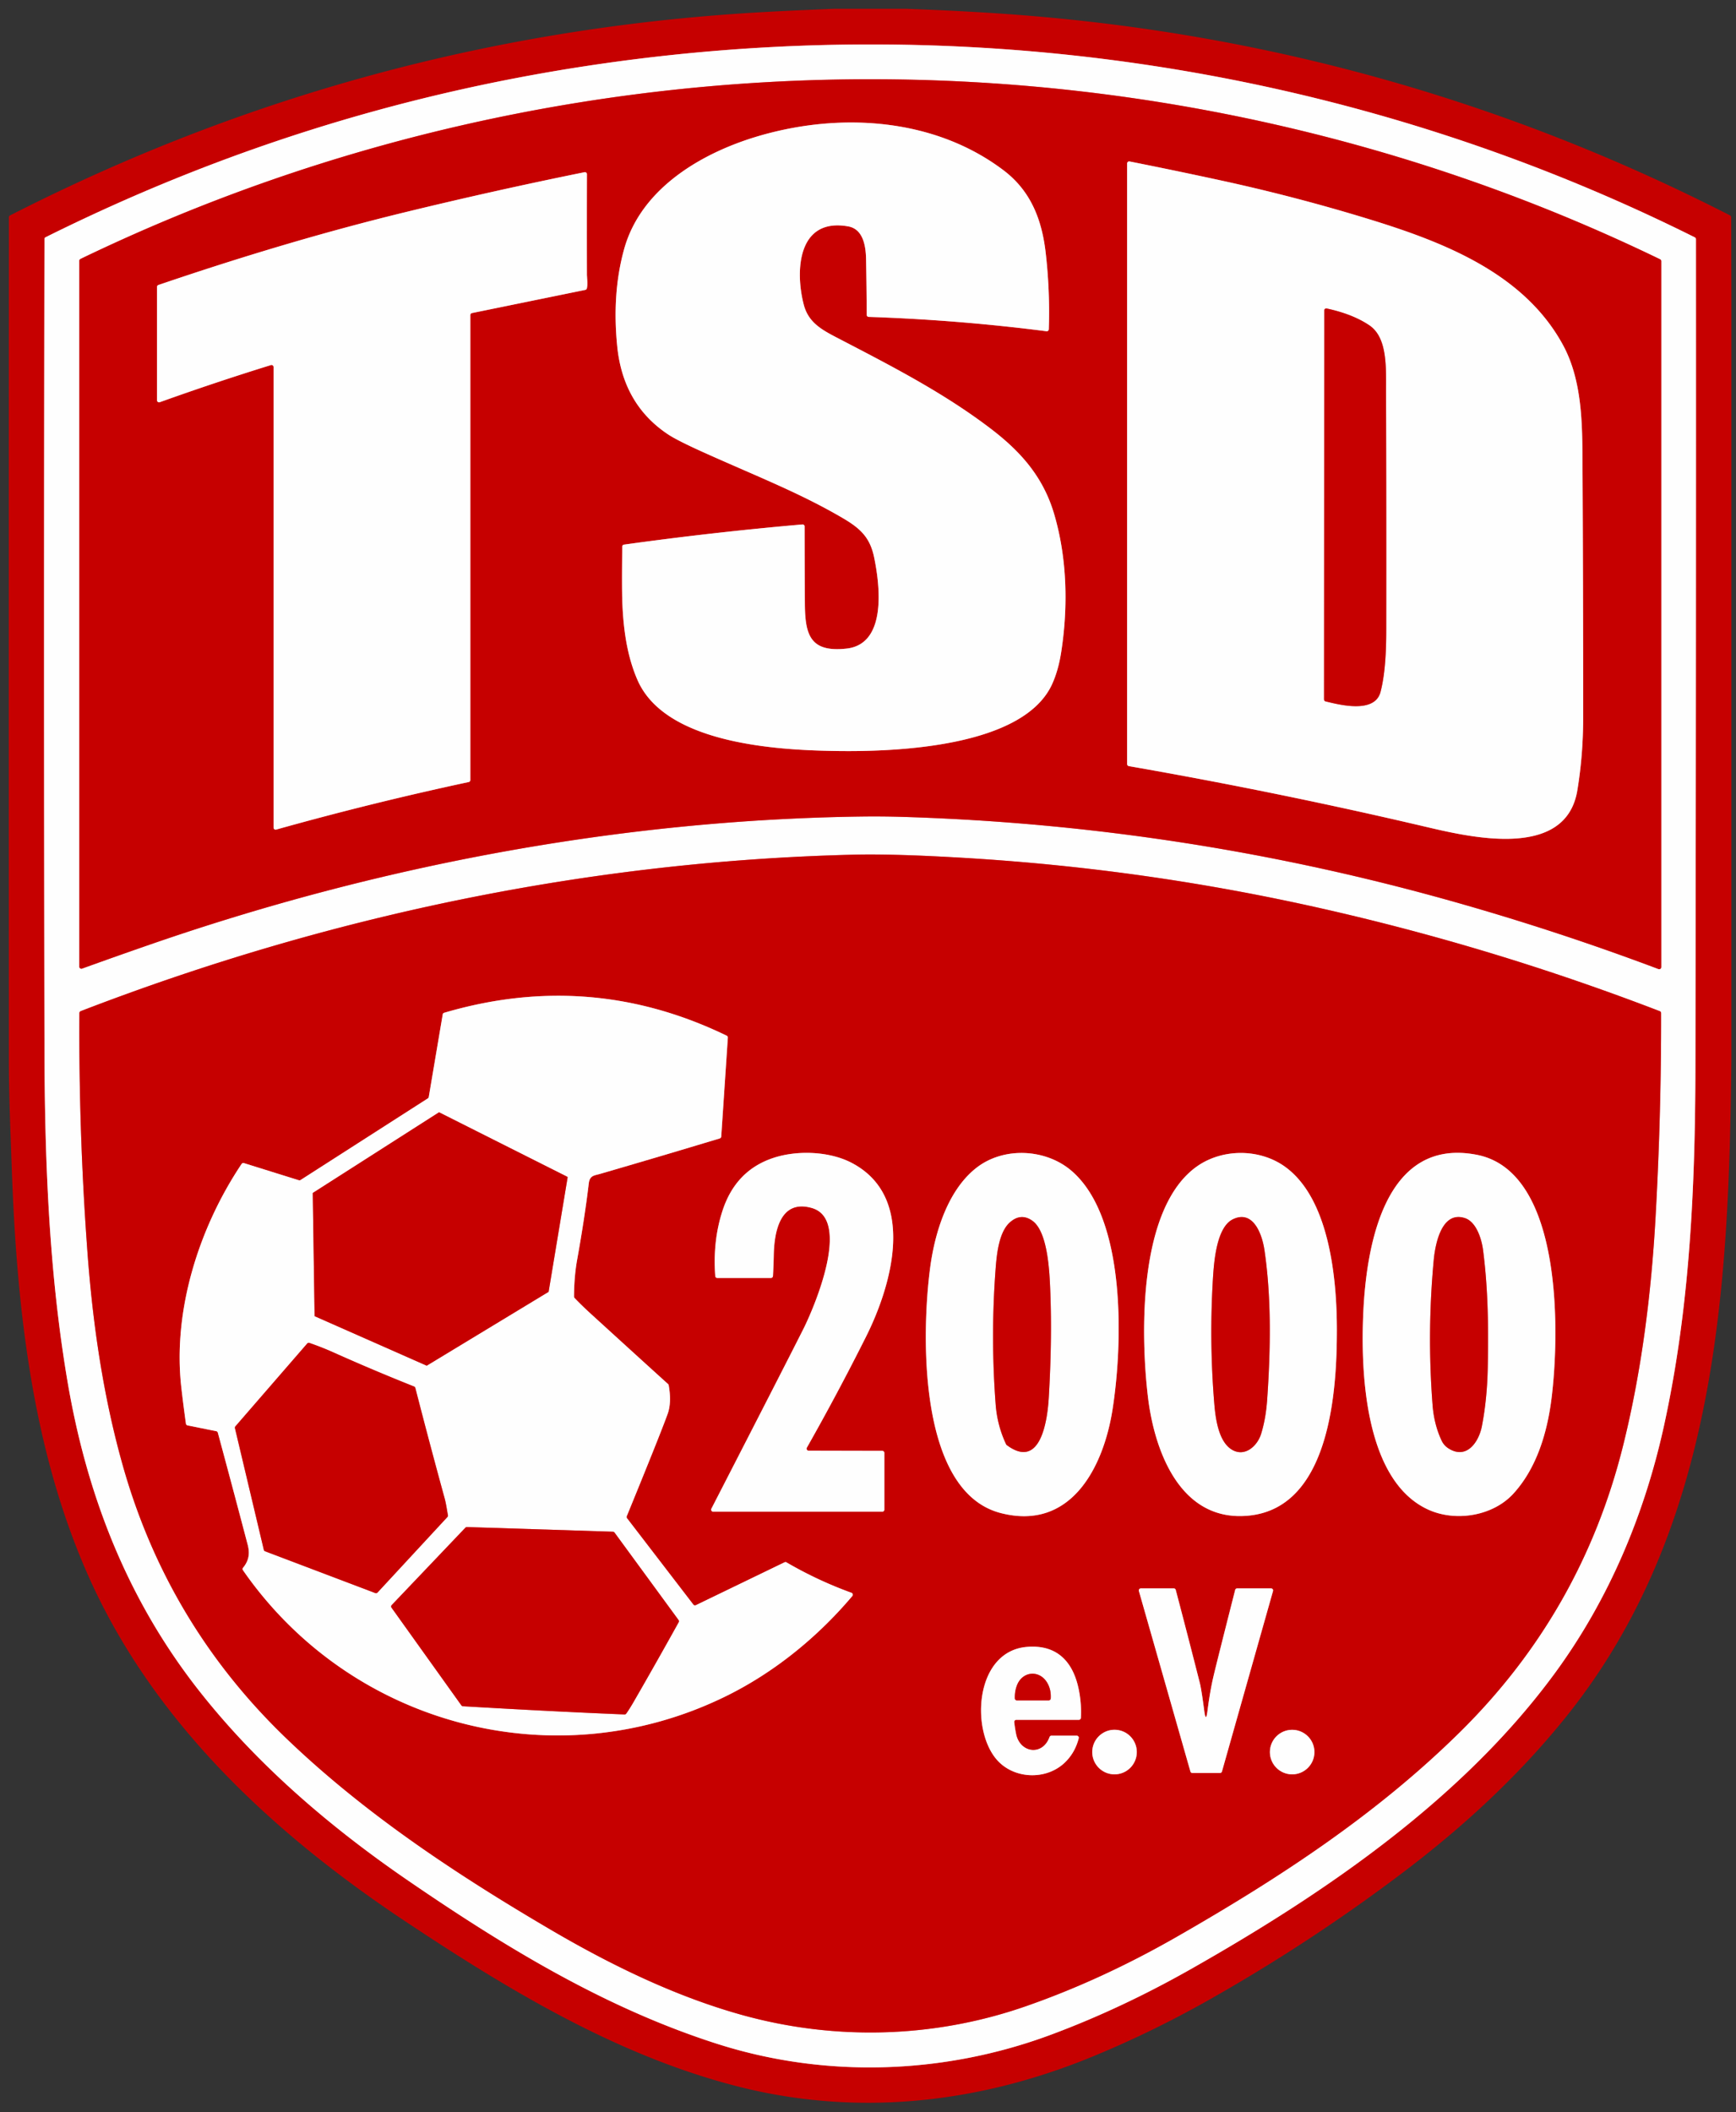 <svg width="287" height="349" xmlns="http://www.w3.org/2000/svg"><rect width="100%" height="100%" fill="#333333" stroke="none"/><g transform="translate(1.37 1.451) scale(.338)"><g fill="none" stroke="#e27f7f" stroke-width="2"><path d="m17.69 112.58q-0.4 197.3 0 394.61c0.11 54.71 2.1 109.69 11.25 163.72 9.52 56.2 29.58 107.53 65.23 152.44 28.57 36 63.94 66.1 101.75 91.98 48.2 33 96.65 62.27 150.85 79.59 53.14 16.97 111.04 14.93 163.18-4.46q34.38-12.78 68.6-32.17c66.36-37.6 133.06-83.39 178.01-144.73 26.29-35.87 43.74-77.33 53.29-120.9 12.58-57.36 15.25-115.48 15.36-175.86q0.36-202.03 0.26-404.16a1.01 0.99 13.7 0 0-0.55-0.89c-167.57-83.62-357.2-111.91-542.22-83.77q-138.71 21.1-264.46 83.71a1 0.98 77.1 0 0-0.55 0.89" vector-effect="non-scaling-stroke"/><path d="m437.44 395.07q138.68 4.19 272.17 42.21 49.54 14.11 97.54 32.17a1 1 0 0 0 1.35-0.94v-345.13a1.01 1 13.4 0 0-0.56-0.9c-242.4-117.42-530.05-117.28-772.63-0.16a1.01 1-13.4 0 0-0.56 0.9v345.07a1 1 0 0 0 1.34 0.94q16.38-5.91 32.82-11.61c111.64-38.7 230.22-61.11 348.52-62.72q9.95-0.13 20.01 0.17" vector-effect="non-scaling-stroke"/><path d="M265.02 938.94c30.22 17.73 61.57 32.85 93.73 41.81 45.42 12.64 93.74 11.43 138.52-4.08q37.19-12.89 74.29-34.13c50.9-29.14 98-60.11 138.57-100.16q59.59-58.8 79.79-140.29c8.94-36.03 13.65-73.6 15.74-110.41q2.86-50.35 2.76-100.69a1.01 1 10.8 0 0-.64-.93q-81.53-31.35-166.21-50.4-84.92-19.1-171.82-24.41-35.87-2.19-55.95-1.71c-129.66 3.12-257.33 29.84-378.37 76.5a1.02.99 80.3 0 0-.64.93q-.38 58.31 3.9 116.46c2.6 35.34 7.69 70.65 17.34 104.81q21.93 77.58 79.95 133.31c38.12 36.62 82.78 66.25 129.04 93.39M307.79 328.23c13.87 31.63 69.83 34.28 98.21 34.64 28.45.35 90.85-1.93 104.67-32.94q2.96-6.63 4.31-15.28c3.47-22.26 2.96-46.18-3.5-67.89-5.26-17.64-15.93-29.95-30.42-41.07-23.47-18.01-49.77-31.4-76.18-45.13-7.59-3.95-13.59-7.5-15.79-15.88-4.25-16.21-3.18-42.69 21.7-38.3 7.27 1.28 8.65 9.39 8.77 16.12q.24 13.55.31 27.14a.99.99 0 0 0 .96.99q43.66 1.46 86.99 7.02a1 .99-85.6 0 0 1.12-.96q.63-18.95-1.57-37.74c-1.95-16.65-7.69-30.25-20.6-40.01-33.45-25.28-78.75-28.43-118.61-17.06-27.99 7.98-58.54 25.37-66.94 55.61q-5.98 21.53-3.38 47.52 2.86 28.51 24.96 43.12 4.55 3.01 17.84 8.98c25.95 11.66 46.48 19.57 67.48 31.86 8.81 5.15 13.4 9.62 15.39 19.27 2.73 13.2 6.51 42.38-13.56 44.56-17.61 1.91-20.21-6.56-20.32-21.8q-.12-18.95-.14-37.91a.99.99 0 0 0-1.08-.99q-43.75 3.81-87.25 9.86a1 .99 86.7 0 0-.86.98q-.24 20.28.04 27.24c.51 12.91 2.22 26.12 7.45 38.05M548.08 370.25q72.79 12.69 144.19 29.42c21.66 5.08 69.45 16.9 75.17-17.5q2.86-17.21 2.87-35.67.01-62.72-.34-125.44c-.1-18.01-.14-39.3-9.47-56.56-19.13-35.37-58.79-50.57-95.48-61.81q-35.66-10.91-72.1-18.81-22.32-4.84-44.48-9.24a1 .99-84.3 0 0-1.19.98v293.64a1.01 1.01 0 0 0 .83.99M226.8 148.76l55.43-11.33a1.01.99-89.9 0 0 .78-.79q.33-1.65.21-3.32-.2-3.08-.2-3.17-.06-24.72.01-49.27a1 .99-5.4 0 0-1.2-.98q-43.9 8.9-87.36 19.47c-40.8 9.92-81.25 22.11-121.04 35.66a1 .99-9.5 0 0-.68.94v55.43a1 1 0 0 0 1.34.94q26.98-9.68 54.36-18.15a1 1 0 0 1 1.3.96v225.16a1.01 1 82.3 0 0 1.27.97q46.73-13.09 94.19-23.25a1 1 0 0 0 .79-.98v-227.31a1.01 1-6.1 0 1 .8-.98" vector-effect="non-scaling-stroke"/><path d="M644.32 338.6c7.2 1.78 24.09 6.01 26.87-4.62 2.58-9.9 2.78-22.46 2.79-30.48q.07-57.59-.1-115.19c-.04-12.32.95-27.39-8.16-33.55q-8.11-5.48-20.85-8.23a1 1 0 0 0-1.21.98l-.1 190.11a1.01 1-83 0 0 .76.98M335.08 780.17l-32.44-42.22a1.03 1.01 37.4 0 1-.14-.99q16.43-40.11 19.99-49.97 2.05-5.66.52-14.1a1.01.96 16.8 0 0-.32-.56q-8.66-7.8-37.47-34.06-5.02-4.58-8.24-8a1.02 1-66.8 0 1-.27-.69q.05-9.72 1.5-17.84 3.78-21.08 5.72-37.49c.47-3.93 2.66-3.81 5.58-4.66q29.26-8.5 58.5-17.33a1 .99-6.8 0 0 .71-.89l3.23-48.38a1 1 0 0 0-.57-.96q-66.61-32.25-138.19-11.19a1 .99-3.9 0 0-.7.79l-6.83 40.39a.98.95 79.1 0 1-.44.67l-62.26 39.91a1.02.99-51.7 0 1-.84.11l-26.86-8.38a1.01 1-64.3 0 0-1.13.4c-20.89 31.18-33.81 71.75-29.48 109.45q1.01 8.77 2.24 17.54a1.01 1 1.7 0 0 .8.84l14.03 2.83a1.02 1 87.5 0 1 .77.72q7.4 27.37 14.61 54.81c1.16 4.42.49 7.89-2.27 11.23a.99.99 0 0 0-.05 1.2c52.75 75.99 152.5 102.4 235.68 61.88 23.87-11.62 45.24-28.98 62.38-49.26a1 1 0 0 0-.43-1.58q-16.56-6-31.77-14.87a1 1 0 0 0-.94-.04l-43.4 20.98a.98.98 0 0 1-1.22-.29" vector-effect="non-scaling-stroke"/><path d="M390.6 703.44q15.18-26.8 28.97-54.31c12.53-24.99 25.05-68.11-7.05-84.92-10.78-5.65-26.43-6.27-38.05-2.5q-18.73 6.06-25.19 26.08-4.76 14.73-3.49 31.78a1.01 1 87.8 0 0 1 .93h26.22a1 1 0 0 0 1-.94q.3-5.12.4-10.23c.21-10.72 2.79-27.58 18.6-23.06 19.6 5.59 1.16 48.72-4.26 59.45q-10.13 20.06-44.85 87.57a1 1 0 0 0 .89 1.46h82.71a1 1 0 0 0 1-1v-27.74a1 1 0 0 0-1-1l-36.03-.08a1 1 0 0 1-.87-1.49M450.93 615.25c-4.11 30.67-6.58 109.68 34.59 120.19 34.54 8.82 50.19-22.86 54.56-50.47 4.96-31.37 7.1-93.78-20.15-116.97-12.55-10.69-33.11-11.81-46.49-1.3-13.75 10.8-20.17 31.11-22.51 48.55M557.41 678.51c3.12 26.4 15.81 61.78 49.71 58.12 39.65-4.28 42.71-61.75 42.72-90.63.01-24.27-3.38-64.1-25.38-79.91-12.47-8.97-30.7-8.88-43.07-.14-28.8 20.35-27.58 82.09-23.98 112.56M694.67 733.8c13.28 5.98 31.43 3.15 41.52-7.89 11.35-12.42 16.48-29.67 18.59-46.16 3.84-30.06 6.26-111.23-36.54-119.49-45.5-8.78-54.03 45.59-55.48 77.15-1.31 28.47.47 82.23 31.91 96.39M584.97 832.07q-1.38-10.49-2.17-13.59-5.77-22.73-11.77-45.48a.99.99 0 0 0-.96-.75h-16.11a1 1 0 0 0-.96 1.27l25.2 88.25a1.01 1 81.9 0 0 .96.73h13.5a1.01 1.01 0 0 0 .97-.73l24.98-88.25a1 1 0 0 0-.96-1.27h-16.59a1 .99 7 0 0-.97.75q-8.8 34.62-10.55 42.01-1.77 7.48-2.98 17.05-.78 6.15-1.59.01M492.04 837.6a1 .99-3.1 0 1 .99-1.1h30.6a1 1 0 0 0 1-.95q.38-7.46-1.21-14.66c-2.93-13.32-10.94-21.27-25.25-20.04-25.25 2.18-27.63 40.41-14.6 55.23 8.24 9.37 23.96 10.14 33.18 1.34q5-4.77 6.83-11.91a1 .99-82.8 0 0-.96-1.25l-12.38-.01a1 1 0 0 0-.94.66c-3.42 9.45-14.5 7.83-16.36-1.49q-.61-3.03-.9-5.82M551.98 852.26a10.9 10.9 0 0 0-10.9-10.9 10.9 10.9 0 0 0-10.9 10.9 10.9 10.9 0 0 0 10.9 10.9 10.9 10.9 0 0 0 10.9-10.9M638.86 852.27a10.89 10.89 0 0 0-10.89-10.89 10.89 10.89 0 0 0-10.89 10.89 10.89 10.89 0 0 0 10.89 10.89 10.89 10.89 0 0 0 10.89-10.89M273.57 571.36a.33.33 0 0 0-.18-.35l-62.53-31.44a.33.33 0 0 0-.33.02l-61.44 39.24a.33.33 0 0 0-.16.28l.89 59.83a.33.33 0 0 0 .19.3l54.49 24.06a.33.33 0 0 0 .31-.02l59.35-35.95a.33.33 0 0 0 .15-.23l9.26-55.74M125.61 754.11l53.9 20.42a1 .99 31.1 0 0 1.09-.26l34.19-36.93a.98.96-29.4 0 0 .25-.86c-.52-2.75-.9-5.68-1.63-8.32q-7.43-27.09-14.32-53.91a1 .98-86 0 0-.59-.69q-20.05-7.98-39.36-16.63-5.68-2.55-11.85-4.68a1 .99 29.8 0 0-1.08.29l-35.12 40.49a1.04 1.03 59 0 0-.22.89l14.12 59.48a1.04 1.01-86.8 0 0 .62.71M222.38 829.86c26.33 1.54 52.51 2.93 79.02 4.01a1.02 1.01-70.8 0 0 .86-.42q1.63-2.31 3.63-5.77 10.97-19.01 22.01-38.89a1.01 1 41.5 0 0-.07-1.08l-31.31-42.76a1.02 1.01 72.6 0 0-.77-.41l-71.41-2.28a1.03 1.02 22.4 0 0-.76.31l-36.04 37.83a.99.99 0 0 0-.09 1.27l34.17 47.77a1.01 1.01 0 0 0 .76.42" vector-effect="non-scaling-stroke"/><path d="M488.36 702.17c17.18 12.82 20.03-13.94 20.58-23.43q1.65-28.28.72-51.75c-.35-8.85-1.07-29.03-8.77-34.48q-5.6-3.96-10.97.78c-5.58 4.92-6.53 16.34-7.07 23.71q-2.38 32.63.09 65.25.78 10.35 5.12 19.54.1.23.3.38M597.94 704.06c6.42 4.45 12.91-1.14 14.83-7.32q2.34-7.5 2.99-16.99c1.64-23.8 2.15-49.35-1.36-72.98-1.22-8.16-5.71-19.74-15.47-14.95-7.97 3.9-9.2 20.82-9.7 28.85q-1.87 30.66.65 61.26c.58 6.98 1.97 17.91 8.06 22.13M704.43 703.8c8.93 5.68 14.85-3.21 16.33-10.81q2.6-13.4 2.88-28.99c.35-19.04.23-37.59-2.3-57.16-.69-5.35-3.26-13.77-8.85-15.61-11.55-3.8-14.59 13.11-15.28 20.54q-3.29 35.34-.57 70.74.73 9.59 4.43 17.47 1.12 2.4 3.36 3.82M508.4 818.8c-3.75-6.96-12.5-6.26-15.14 1.1q-1.04 2.89-.93 6.13a1.01 1 88.8 0 0 1 .97h15.54a1 .99 1.8 0 0 1-.93q.26-4.06-1.47-7.27" vector-effect="non-scaling-stroke"/></g><path d="m404.06 0h35q32.74 1.21 57.26 3.16 182.87 14.5 345.84 97.86a0.99 0.98-76.9 0 1 0.54 0.88l0.09 39.6v371.75c-1.1 112.04-6.98 229.58-80.48 321.32-23.16 28.91-50.23 53.9-79.72 76.24q-45.39 34.37-94.95 62.4-28.85 16.32-58.33 28.34c-55.98 22.84-115.25 28.97-173.32 13.98-57.95-14.97-110.4-46.27-162.53-81-63.66-42.4-121.85-96.3-153.7-167.03-28.31-62.89-35.72-133.44-38.09-201.57-0.61-17.31-1.39-34.63-1.39-51.99q-0.08-206 0.01-412.01a1 1 0 0 1 0.54-0.89q171.42-87.52 363.98-99.16 14.02-0.85 39.25-1.88zm-386.37 112.58q-0.4 197.3 0 394.61c0.11 54.71 2.1 109.69 11.25 163.72 9.52 56.2 29.58 107.53 65.23 152.44 28.57 36 63.94 66.1 101.75 91.98 48.2 33 96.65 62.27 150.85 79.59 53.14 16.97 111.04 14.93 163.18-4.46q34.38-12.78 68.6-32.17c66.36-37.6 133.06-83.39 178.01-144.73 26.29-35.87 43.74-77.33 53.29-120.9 12.58-57.36 15.25-115.48 15.36-175.86q0.36-202.03 0.26-404.16a1.01 0.99 13.7 0 0-0.55-0.89c-167.57-83.62-357.2-111.91-542.22-83.77q-138.71 21.1-264.46 83.71a1 0.98 77.1 0 0-0.55 0.89z" fill="#c60000"/><path d="m17.69 112.58a1 0.98 77.1 0 1 0.55-0.89q125.75-62.61 264.46-83.71c185.02-28.14 374.65 0.15 542.22 83.77a1.01 0.99 13.7 0 1 0.55 0.89q0.1 202.13-0.26 404.16c-0.11 60.38-2.78 118.5-15.36 175.86-9.55 43.57-27 85.03-53.29 120.9-44.95 61.34-111.65 107.13-178.01 144.73q-34.22 19.39-68.6 32.17c-52.14 19.39-110.04 21.43-163.18 4.46-54.2-17.32-102.65-46.59-150.85-79.59-37.81-25.88-73.18-55.98-101.75-91.98-35.65-44.91-55.71-96.24-65.23-152.44-9.15-54.03-11.14-109.01-11.25-163.72q-0.4-197.31 0-394.61zm419.75 282.49q138.68 4.19 272.17 42.21 49.54 14.11 97.54 32.17a1 1 0 0 0 1.35-0.94v-345.13a1.01 1 13.4 0 0-0.56-0.9c-242.4-117.42-530.05-117.28-772.63-0.16a1.01 1-13.4 0 0-0.56 0.9v345.07a1 1 0 0 0 1.34 0.94q16.38-5.91 32.82-11.61c111.64-38.7 230.22-61.11 348.52-62.72q9.95-0.13 20.01 0.17zm-172.42 543.87c30.22 17.73 61.57 32.85 93.73 41.81 45.42 12.64 93.74 11.43 138.52-4.08q37.19-12.89 74.29-34.13c50.9-29.14 98-60.11 138.57-100.16q59.59-58.8 79.79-140.29c8.94-36.03 13.65-73.6 15.74-110.41q2.86-50.35 2.76-100.69a1.01 1 10.8 0 0-0.64-0.93q-81.53-31.35-166.21-50.4-84.92-19.1-171.82-24.41-35.87-2.19-55.95-1.71c-129.66 3.12-257.33 29.84-378.37 76.5a1.02 0.99 80.3 0 0-0.64 0.93q-0.38 58.31 3.9 116.46c2.6 35.34 7.69 70.65 17.34 104.81q21.93 77.58 79.95 133.31c38.12 36.62 82.78 66.25 129.04 93.39z" fill="#fefefe"/><path d="m417.43 394.9c-118.3 1.61-236.88 24.02-348.52 62.72q-16.44 5.7-32.82 11.61a1 1 0 0 1-1.34-0.94v-345.07a1.01 1-13.4 0 1 0.56-0.9c242.58-117.12 530.23-117.26 772.63 0.16a1.01 1 13.4 0 1 0.56 0.9v345.13a1 1 0 0 1-1.35 0.94q-48-18.06-97.54-32.17-133.49-38.02-272.17-42.21-10.06-0.3-20.01-0.17zm-109.64-66.67c13.87 31.63 69.83 34.28 98.21 34.64 28.45 0.35 90.85-1.93 104.67-32.94q2.96-6.63 4.31-15.28c3.47-22.26 2.96-46.18-3.5-67.89-5.26-17.64-15.93-29.95-30.42-41.07-23.47-18.01-49.77-31.4-76.18-45.13-7.59-3.95-13.59-7.5-15.79-15.88-4.25-16.21-3.18-42.69 21.7-38.3 7.27 1.28 8.65 9.39 8.77 16.12q0.24 13.55 0.31 27.14a0.99 0.99 0 0 0 0.96 0.99q43.66 1.46 86.99 7.02a1 0.99-85.6 0 0 1.12-0.96q0.63-18.95-1.57-37.74c-1.95-16.65-7.69-30.25-20.6-40.01-33.45-25.28-78.75-28.43-118.61-17.06-27.99 7.98-58.54 25.37-66.94 55.61q-5.98 21.53-3.38 47.52 2.86 28.51 24.96 43.12 4.55 3.01 17.84 8.98c25.95 11.66 46.48 19.57 67.48 31.86 8.81 5.15 13.4 9.62 15.39 19.27 2.73 13.2 6.51 42.38-13.56 44.56-17.61 1.91-20.21-6.56-20.32-21.8q-0.12-18.95-0.14-37.91a0.99 0.99 0 0 0-1.08-0.99q-43.75 3.81-87.25 9.86a1 0.99 86.7 0 0-0.86 0.98q-0.24 20.28 0.04 27.24c0.51 12.91 2.22 26.12 7.45 38.05zm240.29 42.02q72.79 12.69 144.19 29.42c21.66 5.08 69.45 16.9 75.17-17.5q2.86-17.21 2.87-35.67 0.01-62.72-0.34-125.44c-0.1-18.01-0.14-39.3-9.47-56.56-19.13-35.37-58.79-50.57-95.48-61.81q-35.66-10.91-72.1-18.81-22.32-4.84-44.48-9.24a1 0.99-84.3 0 0-1.19 0.98v293.64a1.01 1.01 0 0 0 0.83 0.99zm-321.28-221.49 55.43-11.33a1.01 0.99-89.9 0 0 0.78-0.79q0.33-1.65 0.21-3.32-0.2-3.08-0.2-3.17-0.06-24.72 0.01-49.27a1 0.99-5.4 0 0-1.2-0.98q-43.9 8.9-87.36 19.47c-40.8 9.92-81.25 22.11-121.04 35.66a1 0.99-9.5 0 0-0.68 0.94v55.43a1 1 0 0 0 1.34 0.94q26.98-9.68 54.36-18.15a1 1 0 0 1 1.3 0.96v225.16a1.01 1 82.3 0 0 1.27 0.97q46.73-13.09 94.19-23.25a1 1 0 0 0 0.79-0.98v-227.31a1.01 1-6.1 0 1 0.8-0.98z" fill="#c60000"/><g fill="#fefefe"><path d="M406 362.87c-28.38-.36-84.34-3.01-98.21-34.64-5.23-11.93-6.94-25.14-7.45-38.05q-.28-6.96-.04-27.24a1 .99 86.7 0 1 .86-.98q43.5-6.05 87.25-9.86a.99.99 0 0 1 1.08.99q.02 18.96.14 37.91c.11 15.24 2.71 23.71 20.32 21.8 20.07-2.18 16.29-31.36 13.56-44.56-1.99-9.65-6.58-14.12-15.39-19.27-21-12.29-41.53-20.2-67.48-31.86q-13.29-5.97-17.84-8.98-22.1-14.61-24.96-43.12-2.6-25.99 3.38-47.52c8.4-30.24 38.95-47.63 66.94-55.61 39.86-11.37 85.16-8.22 118.61 17.06 12.91 9.76 18.65 23.36 20.6 40.01q2.2 18.79 1.57 37.74a1 .99-85.6 0 1-1.12.96q-43.33-5.56-86.99-7.02a.99.99 0 0 1-.96-.99q-.07-13.59-.31-27.14c-.12-6.73-1.5-14.84-8.77-16.12-24.88-4.39-25.95 22.09-21.7 38.3 2.2 8.38 8.2 11.93 15.79 15.88 26.41 13.73 52.71 27.12 76.18 45.13 14.49 11.12 25.16 23.43 30.42 41.07 6.46 21.71 6.97 45.63 3.5 67.89q-1.35 8.65-4.31 15.28c-13.82 31.01-76.22 33.29-104.67 32.94zM548.08 370.25a1.01 1.01 0 0 1-.83-.99v-293.64a1 .99-84.3 0 1 1.19-.98q22.16 4.4 44.48 9.24 36.44 7.9 72.1 18.81c36.69 11.24 76.35 26.44 95.48 61.81 9.33 17.26 9.37 38.55 9.47 56.56q.35 62.72.34 125.44-.01 18.46-2.87 35.67c-5.72 34.4-53.51 22.58-75.17 17.5q-71.4-16.73-144.19-29.42zm96.24-31.65c7.2 1.78 24.09 6.01 26.87-4.62 2.58-9.9 2.78-22.46 2.79-30.48q.07-57.59-.1-115.19c-.04-12.32.95-27.39-8.16-33.55q-8.11-5.48-20.85-8.23a1 1 0 0 0-1.21.98l-.1 190.11a1.01 1-83 0 0 .76.98zM226 149.74v227.31a1 1 0 0 1-.79.98q-47.46 10.16-94.19 23.25a1.01 1 82.3 0 1-1.27-.97v-225.16a1 1 0 0 0-1.3-.96q-27.38 8.47-54.36 18.15a1 1 0 0 1-1.34-.94v-55.43a1 .99-9.5 0 1 .68-.94c39.79-13.55 80.24-25.74 121.04-35.66q43.46-10.57 87.36-19.47a1 .99-5.4 0 1 1.2.98q-.07 24.55-.01 49.27 0 .09.2 3.17.12 1.67-.21 3.32a1.01.99-89.9 0 1-.78.79l-55.43 11.33a1.01 1-6.1 0 0-.8.98z"/></g><path d="M644.32 338.6a1.01 1-83 0 1-.76-.98l.1-190.11a1 1 0 0 1 1.21-.98q12.74 2.75 20.85 8.23c9.11 6.16 8.12 21.23 8.16 33.55q.17 57.6.1 115.19c-.01 8.02-.21 20.58-2.79 30.48-2.78 10.63-19.67 6.4-26.87 4.62zM265.02 938.94c-46.26-27.14-90.92-56.77-129.04-93.39q-58.02-55.73-79.95-133.31c-9.65-34.16-14.74-69.47-17.34-104.81q-4.28-58.15-3.9-116.46a1.02.99 80.3 0 1 .64-.93c121.04-46.66 248.71-73.38 378.37-76.5q20.08-.48 55.95 1.71 86.9 5.31 171.82 24.41 84.68 19.05 166.21 50.4a1.01 1 10.8 0 1 .64.93q.1 50.34-2.76 100.69c-2.09 36.81-6.8 74.38-15.74 110.41q-20.2 81.49-79.79 140.29c-40.57 40.05-87.67 71.02-138.57 100.16q-37.1 21.24-74.29 34.13c-44.78 15.51-93.1 16.72-138.52 4.08-32.16-8.96-63.51-24.08-93.73-41.81zm70.06-158.77-32.44-42.22a1.03 1.01 37.4 0 1-.14-.99q16.43-40.11 19.99-49.97 2.05-5.66.52-14.1a1.01.96 16.8 0 0-.32-.56q-8.66-7.8-37.47-34.06-5.02-4.58-8.24-8a1.02 1-66.8 0 1-.27-.69q.05-9.72 1.5-17.84 3.78-21.08 5.72-37.49c.47-3.93 2.66-3.81 5.58-4.66q29.26-8.5 58.5-17.33a1 .99-6.8 0 0 .71-.89l3.23-48.38a1 1 0 0 0-.57-.96q-66.61-32.25-138.19-11.19a1 .99-3.9 0 0-.7.79l-6.83 40.39a.98.95 79.1 0 1-.44.67l-62.26 39.91a1.02.99-51.7 0 1-.84.11l-26.86-8.38a1.01 1-64.3 0 0-1.13.4c-20.89 31.18-33.81 71.75-29.48 109.45q1.01 8.77 2.24 17.54a1.01 1 1.7 0 0 .8.84l14.03 2.83a1.02 1 87.5 0 1 .77.72q7.4 27.37 14.61 54.81c1.16 4.42.49 7.89-2.27 11.23a.99.99 0 0 0-.05 1.2c52.75 75.99 152.5 102.4 235.68 61.88 23.87-11.62 45.24-28.98 62.38-49.26a1 1 0 0 0-.43-1.58q-16.56-6-31.77-14.87a1 1 0 0 0-.94-.04l-43.4 20.98a.98.98 0 0 1-1.22-.29zm55.52-76.73q15.18-26.8 28.97-54.31c12.53-24.99 25.05-68.11-7.05-84.92-10.78-5.65-26.43-6.27-38.05-2.5q-18.73 6.06-25.19 26.08-4.76 14.73-3.49 31.78a1.01 1 87.8 0 0 1 .93h26.22a1 1 0 0 0 1-.94q.3-5.12.4-10.23c.21-10.72 2.79-27.58 18.6-23.06 19.6 5.59 1.16 48.72-4.26 59.45q-10.13 20.06-44.85 87.57a1 1 0 0 0 .89 1.46h82.71a1 1 0 0 0 1-1v-27.74a1 1 0 0 0-1-1l-36.03-.08a1 1 0 0 1-.87-1.49zm60.33-88.19c-4.11 30.67-6.58 109.68 34.59 120.19 34.54 8.82 50.19-22.86 54.56-50.47 4.96-31.37 7.1-93.78-20.15-116.97-12.55-10.69-33.11-11.81-46.49-1.3-13.75 10.8-20.17 31.11-22.51 48.55zm106.48 63.26c3.12 26.4 15.81 61.78 49.71 58.12 39.65-4.28 42.71-61.75 42.72-90.63.01-24.27-3.38-64.1-25.38-79.91-12.47-8.97-30.7-8.88-43.07-.14-28.8 20.35-27.58 82.09-23.98 112.56zm137.26 55.29c13.28 5.98 31.43 3.15 41.52-7.89 11.35-12.42 16.48-29.67 18.59-46.16 3.84-30.06 6.26-111.23-36.54-119.49-45.5-8.78-54.03 45.59-55.48 77.15-1.31 28.47.47 82.23 31.91 96.39zm-109.7 98.27q-1.38-10.49-2.17-13.59-5.77-22.73-11.77-45.48a.99.99 0 0 0-.96-.75h-16.11a1 1 0 0 0-.96 1.27l25.2 88.25a1.01 1 81.9 0 0 .96.73h13.5a1.01 1.01 0 0 0 .97-.73l24.98-88.25a1 1 0 0 0-.96-1.27h-16.59a1 .99 7 0 0-.97.75q-8.8 34.62-10.55 42.01-1.77 7.48-2.98 17.05-.78 6.15-1.59.01zm-92.93 5.53a1 .99-3.1 0 1 .99-1.1h30.6a1 1 0 0 0 1-.95q.38-7.46-1.21-14.66c-2.93-13.32-10.94-21.27-25.25-20.04-25.25 2.18-27.63 40.41-14.6 55.23 8.24 9.37 23.96 10.14 33.18 1.34q5-4.77 6.83-11.91a1 .99-82.8 0 0-.96-1.25l-12.38-.01a1 1 0 0 0-.94.66c-3.42 9.45-14.5 7.83-16.36-1.49q-.61-3.03-.9-5.82zm59.94 14.66a10.9 10.9 0 0 0-10.9-10.9 10.9 10.9 0 0 0-10.9 10.9 10.9 10.9 0 0 0 10.9 10.9 10.9 10.9 0 0 0 10.9-10.9zm86.88.01a10.89 10.89 0 0 0-10.89-10.89 10.89 10.89 0 0 0-10.89 10.89 10.89 10.89 0 0 0 10.89 10.89 10.89 10.89 0 0 0 10.89-10.89z" fill="#c60000"/><path d="m335.08 780.17a0.98 0.98 0 0 0 1.22 0.29l43.4-20.98a1 1 0 0 1 0.94 0.04q15.21 8.87 31.77 14.87a1 1 0 0 1 0.43 1.58c-17.14 20.28-38.51 37.64-62.38 49.26-83.18 40.52-182.93 14.11-235.68-61.88a0.99 0.99 0 0 1 0.05-1.2c2.76-3.34 3.43-6.81 2.27-11.23q-7.21-27.44-14.61-54.81a1.02 1 87.5 0 0-0.77-0.72l-14.03-2.83a1.01 1 1.7 0 1-0.8-0.84q-1.23-8.77-2.24-17.54c-4.33-37.7 8.59-78.27 29.48-109.45a1.01 1-64.3 0 1 1.13-0.4l26.86 8.38a1.02 0.99-51.7 0 0 0.84-0.11l62.26-39.91a0.98 0.95 79.1 0 0 0.44-0.67l6.83-40.39a1 0.99-3.9 0 1 0.7-0.79q71.58-21.06 138.19 11.19a1 1 0 0 1 0.57 0.96l-3.23 48.38a1 0.99-6.8 0 1-0.71 0.89q-29.24 8.83-58.5 17.33c-2.92 0.85-5.11 0.73-5.58 4.66q-1.94 16.41-5.72 37.49-1.45 8.12-1.5 17.84a1.02 1-66.8 0 0 0.27 0.69q3.22 3.42 8.24 8 28.81 26.26 37.47 34.06a1.01 0.96 16.8 0 1 0.32 0.56q1.53 8.44-0.52 14.1-3.56 9.86-19.99 49.97a1.03 1.01 37.4 0 0 0.14 0.99zm-61.51-208.81a0.33 0.33 0 0 0-0.18-0.35l-62.53-31.44a0.33 0.33 0 0 0-0.33 0.02l-61.44 39.24a0.33 0.33 0 0 0-0.16 0.28l0.89 59.83a0.33 0.33 0 0 0 0.19 0.3l54.49 24.06a0.33 0.33 0 0 0 0.31-0.02l59.35-35.95a0.33 0.33 0 0 0 0.15-0.23zm-147.96 182.75 53.9 20.42a1 0.99 31.1 0 0 1.09-0.26l34.19-36.93a0.98 0.96-29.4 0 0 0.25-0.86c-0.52-2.75-0.9-5.68-1.63-8.32q-7.43-27.09-14.32-53.91a1 0.98-86 0 0-0.59-0.69q-20.05-7.98-39.36-16.63-5.68-2.55-11.85-4.68a1 0.99 29.8 0 0-1.08 0.29l-35.12 40.49a1.04 1.03 59 0 0-0.22 0.89l14.12 59.48a1.04 1.01-86.8 0 0 0.62 0.71zm96.77 75.75c26.33 1.54 52.51 2.93 79.02 4.01a1.02 1.01-70.8 0 0 0.86-0.42q1.63-2.31 3.63-5.77 10.97-19.01 22.01-38.89a1.01 1 41.5 0 0-0.07-1.08l-31.31-42.76a1.02 1.01 72.6 0 0-0.77-0.41l-71.41-2.28a1.03 1.02 22.4 0 0-0.76 0.31l-36.04 37.83a0.99 0.99 0 0 0-0.09 1.27l34.17 47.77a1.01 1.01 0 0 0 0.76 0.42z" fill="#fefefe"/><path d="m273.57 571.36-9.26 55.74a0.33 0.33 0 0 1-0.15 0.23l-59.35 35.95a0.33 0.33 0 0 1-0.31 0.02l-54.49-24.06a0.33 0.33 0 0 1-0.19-0.3l-0.89-59.83a0.33 0.33 0 0 1 0.16-0.28l61.44-39.24a0.33 0.33 0 0 1 0.33-0.02l62.53 31.44a0.33 0.33 0 0 1 0.18 0.35z" fill="#c60000"/><g fill="#fefefe"><path d="M390.6 703.44a1 1 0 0 0 .87 1.49l36.03.08a1 1 0 0 1 1 1v27.74a1 1 0 0 1-1 1h-82.71a1 1 0 0 1-.89-1.46q34.72-67.51 44.85-87.57c5.42-10.73 23.86-53.86 4.26-59.45-15.81-4.52-18.39 12.34-18.6 23.06q-.1 5.11-.4 10.23a1 1 0 0 1-1 .94h-26.22a1.01 1 87.8 0 1-1-.93q-1.27-17.05 3.49-31.78 6.46-20.02 25.19-26.08c11.62-3.77 27.27-3.15 38.05 2.5 32.1 16.81 19.58 59.93 7.05 84.92q-13.79 27.51-28.97 54.31zM485.52 735.44c-41.17-10.51-38.7-89.52-34.59-120.19 2.34-17.44 8.76-37.75 22.51-48.55 13.38-10.51 33.94-9.39 46.49 1.3 27.25 23.19 25.11 85.6 20.15 116.97-4.37 27.61-20.02 59.29-54.56 50.47zm2.84-33.27c17.18 12.82 20.03-13.94 20.58-23.43q1.65-28.28.72-51.75c-.35-8.85-1.07-29.03-8.77-34.48q-5.6-3.96-10.97.78c-5.58 4.92-6.53 16.34-7.07 23.71q-2.38 32.63.09 65.25.78 10.35 5.12 19.54.1.23.3.38zM607.12 736.63c-33.9 3.66-46.59-31.72-49.71-58.12-3.6-30.47-4.82-92.21 23.98-112.56 12.37-8.74 30.6-8.83 43.07.14 22 15.81 25.39 55.64 25.38 79.91-.01 28.88-3.07 86.35-42.72 90.63zm-9.18-32.57c6.42 4.45 12.91-1.14 14.83-7.32q2.34-7.5 2.99-16.99c1.64-23.8 2.15-49.35-1.36-72.98-1.22-8.16-5.71-19.74-15.47-14.95-7.97 3.9-9.2 20.82-9.7 28.85q-1.87 30.66.65 61.26c.58 6.98 1.97 17.91 8.06 22.13zM694.67 733.8c-31.44-14.16-33.22-67.92-31.91-96.39 1.45-31.56 9.98-85.93 55.48-77.15 42.8 8.26 40.38 89.43 36.54 119.49-2.11 16.49-7.24 33.74-18.59 46.16-10.09 11.04-28.24 13.87-41.52 7.89zm9.76-30c8.93 5.68 14.85-3.21 16.33-10.81q2.6-13.4 2.88-28.99c.35-19.04.23-37.59-2.3-57.16-.69-5.35-3.26-13.77-8.85-15.61-11.55-3.8-14.59 13.11-15.28 20.54q-3.29 35.34-.57 70.74.73 9.59 4.43 17.47 1.12 2.4 3.36 3.82z"/></g><g fill="#c60000"><path d="M488.36 702.17q-.2-.15-.3-.38-4.34-9.19-5.12-19.54-2.47-32.62-.09-65.25c.54-7.37 1.49-18.79 7.07-23.71q5.37-4.74 10.97-.78c7.7 5.45 8.42 25.63 8.77 34.48q.93 23.47-.72 51.75c-.55 9.49-3.4 36.25-20.58 23.43zM597.94 704.06c-6.09-4.22-7.48-15.15-8.06-22.13q-2.52-30.6-.65-61.26c.5-8.03 1.73-24.95 9.7-28.85 9.76-4.79 14.25 6.79 15.47 14.95 3.51 23.63 3 49.18 1.36 72.98q-.65 9.49-2.99 16.99c-1.92 6.18-8.41 11.77-14.83 7.32zM704.43 703.8q-2.24-1.42-3.36-3.82-3.7-7.88-4.43-17.47-2.72-35.4.57-70.74c.69-7.43 3.73-24.34 15.28-20.54 5.59 1.84 8.16 10.26 8.85 15.61 2.53 19.57 2.65 38.12 2.3 57.16q-.28 15.59-2.88 28.99c-1.48 7.6-7.4 16.49-16.33 10.81zM125.61 754.11a1.04 1.01-86.8 0 1-.62-.71l-14.12-59.48a1.04 1.03 59 0 1 .22-.89l35.12-40.49a1 .99 29.8 0 1 1.08-.29q6.17 2.13 11.85 4.68 19.31 8.65 39.36 16.63a1 .98-86 0 1 .59.69q6.89 26.82 14.32 53.91c.73 2.64 1.11 5.57 1.63 8.32a.98.96-29.4 0 1-.25.86l-34.19 36.93a1 .99 31.1 0 1-1.09.26zM301.4 833.87c-26.51-1.08-52.69-2.47-79.02-4.01a1.01 1.01 0 0 1-.76-.42l-34.17-47.77a.99.99 0 0 1 .09-1.27l36.04-37.83a1.03 1.02 22.4 0 1 .76-.31l71.41 2.28a1.02 1.01 72.6 0 1 .77.41l31.31 42.76a1.01 1 41.5 0 1 .07 1.08q-11.04 19.88-22.01 38.89-2 3.46-3.63 5.77a1.02 1.01-70.8 0 1-.86.42z"/></g><path d="M586.56 832.06q1.21-9.57 2.98-17.05 1.75-7.39 10.55-42.01a1 .99 7 0 1 .97-.75h16.59a1 1 0 0 1 .96 1.27l-24.98 88.25a1.01 1.01 0 0 1-.97.73h-13.5a1.01 1 81.9 0 1-.96-.73l-25.2-88.25a1 1 0 0 1 .96-1.27h16.11a.99.99 0 0 1 .96.75q6 22.75 11.77 45.48.79 3.1 2.17 13.59.81 6.14 1.59-.01zM492.04 837.6q.29 2.79.9 5.82c1.86 9.32 12.94 10.94 16.36 1.49a1 1 0 0 1 .94-.66l12.38.01a1 .99-82.8 0 1 .96 1.25q-1.83 7.14-6.83 11.91c-9.22 8.8-24.94 8.03-33.18-1.34-13.03-14.82-10.65-53.05 14.6-55.23 14.31-1.23 22.32 6.72 25.25 20.04q1.59 7.2 1.21 14.66a1 1 0 0 1-1 .95h-30.6a1 .99-3.1 0 0-.99 1.1zm16.36-18.8c-3.75-6.96-12.5-6.26-15.14 1.1q-1.04 2.89-.93 6.13a1.01 1 88.8 0 0 1 .97h15.54a1 .99 1.8 0 0 1-.93q.26-4.06-1.47-7.27z" fill="#fefefe"/><path d="m508.4 818.8q1.73 3.21 1.47 7.27a1 0.99 1.8 0 1-1 0.93h-15.54a1.01 1 88.8 0 1-1-0.97q-0.11-3.24 0.93-6.13c2.64-7.36 11.39-8.06 15.14-1.1z" fill="#c60000"/><circle cx="541.08" cy="852.26" r="10.9" fill="#fefefe"/><circle cx="627.97" cy="852.27" r="10.89" fill="#fefefe"/></g></svg>